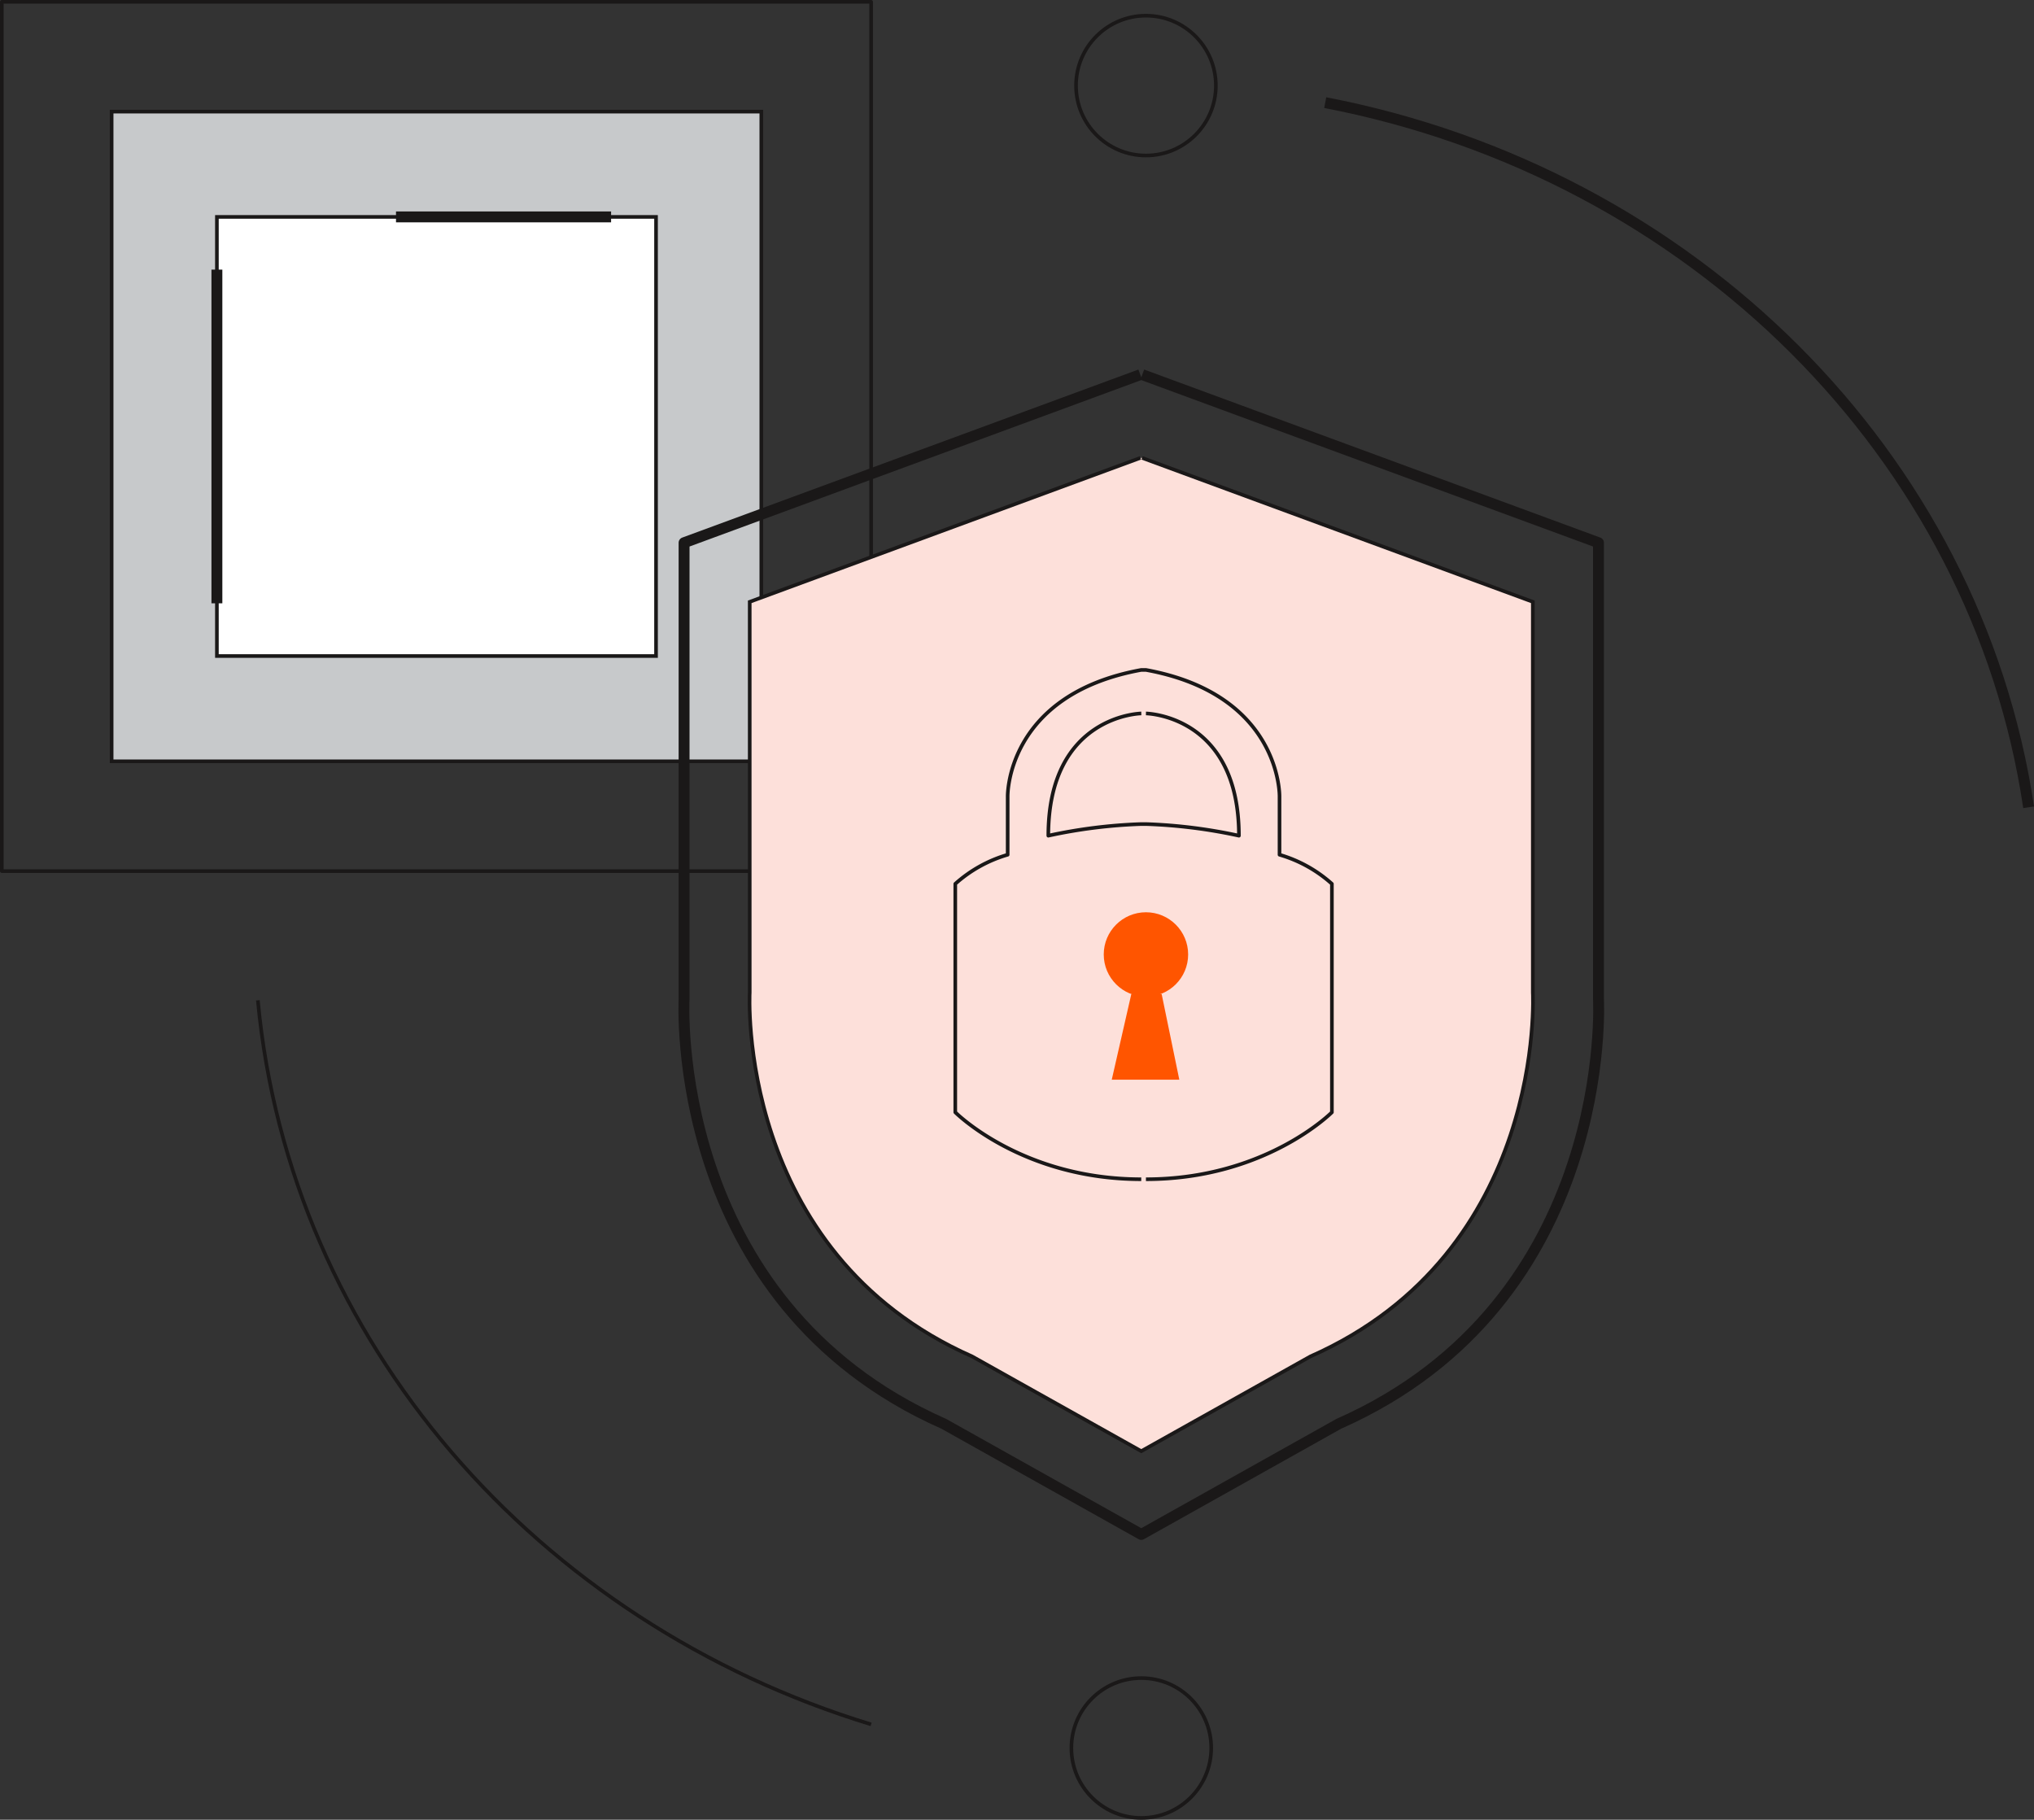 <svg xmlns="http://www.w3.org/2000/svg" width="279.992" height="250.5" viewBox="0 0 279.992 250.5">
  <rect x="0" y="0" width="279.992" height="250.5" fill="#333333" stroke="none"/>
  <g id="Hohe_Datensicherheit" data-name="Hohe Datensicherheit" transform="translate(0.25 0.25)">
    <rect id="Rectangle_2416" data-name="Rectangle 2416" width="119.665" height="119.665" transform="translate(0 0)" fill="none" stroke="#1a1818" stroke-linejoin="round" stroke-width="0.5"/>
    <rect id="Rectangle_2417" data-name="Rectangle 2417" width="89.432" height="89.432" transform="translate(15.117 15.117)" fill="#c7c9cb" stroke="#1a1818" stroke-width="0.5"/>
    <rect id="Rectangle_2418" data-name="Rectangle 2418" width="60.45" height="60.45" transform="translate(29.607 29.608)" fill="#fff" stroke="#1a1818" stroke-width="0.5"/>
    <ellipse id="Ellipse_203" data-name="Ellipse 203" cx="9.625" cy="9.625" rx="9.625" ry="9.625" transform="translate(147.871 1.908)" fill="none" stroke="#1a1818" stroke-linejoin="round" stroke-width="0.5"/>
    <path id="Path_3347" data-name="Path 3347" d="M8011.3,1144.721c50.45,9.711,89.625,48.535,96.827,97" transform="translate(-7829.125 -1130.844)" fill="none" stroke="#1a1818" stroke-linejoin="round" stroke-width="1.5"/>
    <line id="Line_428" data-name="Line 428" y1="45.934" transform="translate(29.607 36.866)" fill="#fff" stroke="#1a1818" stroke-miterlimit="10" stroke-width="1.5"/>
    <line id="Line_429" data-name="Line 429" x2="29.608" transform="translate(54.262 29.608)" fill="#fff" stroke="#1a1818" stroke-miterlimit="10" stroke-width="1.5"/>
    <ellipse id="Ellipse_204" data-name="Ellipse 204" cx="9.625" cy="9.625" rx="9.625" ry="9.625" transform="translate(147.233 230.751)" fill="none" stroke="#1a1818" stroke-linejoin="round" stroke-width="0.5"/>
    <path id="Path_3346" data-name="Path 3346" d="M7936.82,1377.688c-45.968-14.006-80.059-52.83-84.419-99.672" transform="translate(-7817.156 -1140.566)" fill="none" stroke="#1a1818" stroke-linejoin="round" stroke-width="0.5"/>
    <path id="Path_3342" data-name="Path 3342" d="M7979.421,1197.43l-53.782,19.815v53.783s-1.975,35.683,30.621,50.095l23.278,13.038,23.277-13.038c32.6-14.412,30.623-50.095,30.623-50.095v-53.783l-53.783-19.815" transform="translate(-7822.686 -1134.649)" fill="#fde0da" stroke="#1a1818" stroke-miterlimit="10" stroke-width="0.5"/>
    <ellipse id="Ellipse_202" data-name="Ellipse 202" cx="5.809" cy="5.809" rx="5.809" ry="5.809" transform="translate(151.687 125.33)" fill="#f50"/>
    <path id="Path_3343" data-name="Path 3343" d="M7982.189,1277.2l-2.692,11.785h9.3l-2.43-11.785" transform="translate(-7826.708 -1140.608)" fill="#f50"/>
    <path id="Path_3344" data-name="Path 3344" d="M7982.464,1299.1c16.464,0,25.6-9.215,25.6-9.215v-31.45a18.583,18.583,0,0,0-7.211-4.006v-8.013s.277-14.022-18.392-17.427h-.638c-18.667,3.4-18.392,17.427-18.392,17.427v8.013a18.593,18.593,0,0,0-7.211,4.006v31.45s9.139,9.215,25.6,9.215" transform="translate(-7824.97 -1137.019)" fill="none" stroke="#1a1818" stroke-linejoin="round" stroke-width="0.5"/>
    <path id="Path_3345" data-name="Path 3345" d="M7983.5,1235.488s12.8.2,12.8,16.827a70.873,70.873,0,0,0-12.8-1.6h-.638a70.865,70.865,0,0,0-12.8,1.6c0-16.627,12.8-16.827,12.8-16.827" transform="translate(-7826.005 -1137.526)" fill="none" stroke="#1a1818" stroke-linejoin="round" stroke-width="0.5"/>
    <path id="Path_3341" data-name="Path 3341" d="M7978.671,1185.043l-62.8,23.137v62.8s-2.3,41.666,35.756,58.492l27.181,15.224,27.178-15.224c38.06-16.827,35.758-58.492,35.758-58.492v-62.8l-62.8-23.137" transform="translate(-7821.954 -1133.72)" fill="none" stroke="#1a1818" stroke-linejoin="round" stroke-width="1.5"/>
  </g>
</svg>
